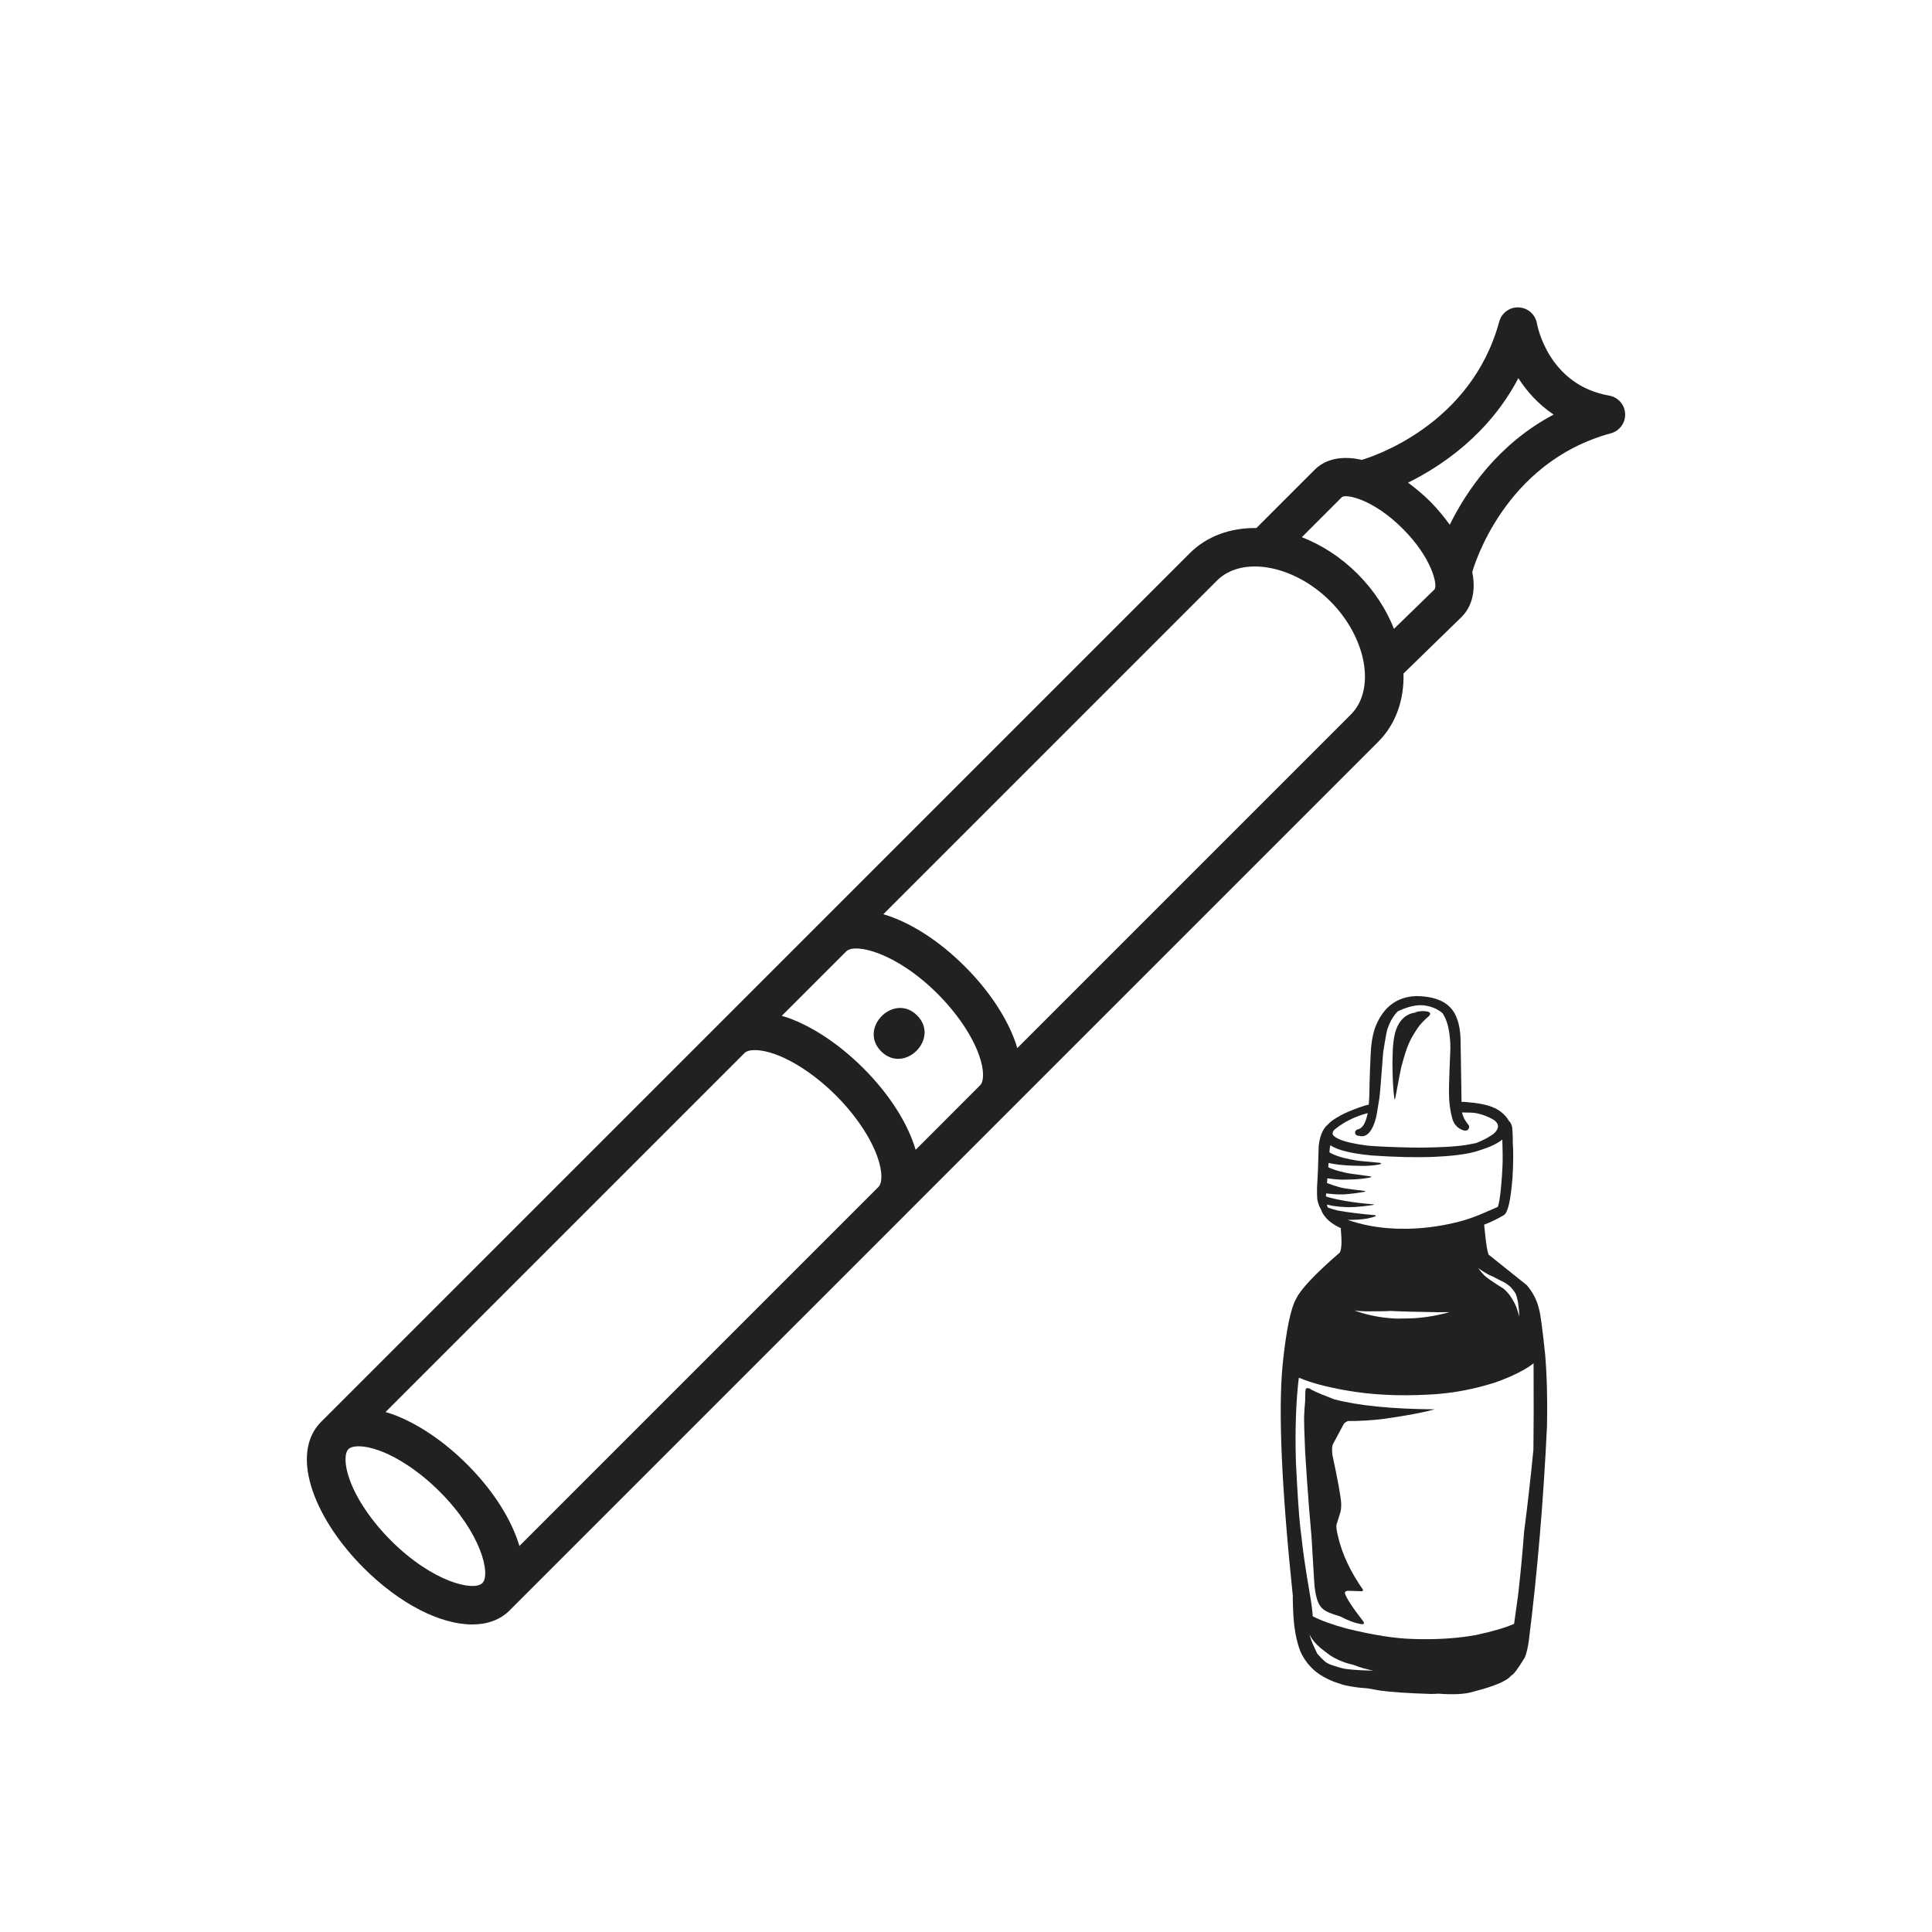 <?xml version="1.0" encoding="UTF-8"?> <svg xmlns="http://www.w3.org/2000/svg" width="71" height="71" viewBox="0 0 71 71" fill="none"><path d="M59.137 14.539C56.907 14.149 56.498 11.978 56.482 11.889C56.427 11.56 56.15 11.314 55.816 11.297C55.485 11.277 55.183 11.498 55.096 11.82C54.066 15.617 50.448 16.781 50.045 16.9C49.348 16.742 48.729 16.847 48.31 17.266L46.171 19.405C45.233 19.393 44.361 19.694 43.722 20.331C43.722 20.332 43.722 20.332 43.721 20.332L11.8 52.252C11.221 52.831 11.118 53.754 11.512 54.851C11.841 55.772 12.499 56.755 13.363 57.619C14.702 58.958 16.193 59.698 17.353 59.698C17.904 59.698 18.38 59.531 18.729 59.181L33.29 44.621C33.29 44.621 33.291 44.621 33.291 44.62C33.291 44.619 33.291 44.619 33.291 44.618L50.65 27.26C50.651 27.259 50.651 27.259 50.651 27.258C51.301 26.607 51.603 25.712 51.578 24.752L53.716 22.67C53.956 22.43 54.285 21.916 54.105 21.022C54.105 21.02 54.107 21.017 54.108 21.015C54.154 20.851 55.264 16.99 59.2 15.923C59.521 15.835 59.739 15.537 59.723 15.205C59.708 14.872 59.465 14.596 59.137 14.539L59.137 14.539ZM49.645 26.256L37.383 38.518C37.36 38.441 37.34 38.366 37.312 38.287C36.983 37.366 36.325 36.383 35.461 35.52C34.48 34.538 33.417 33.88 32.462 33.597L44.724 21.335L44.724 21.335C45.646 20.412 47.552 20.76 48.886 22.094C50.219 23.428 50.567 25.334 49.645 26.256L49.645 26.256ZM19.088 56.814C18.805 55.859 18.147 54.796 17.166 53.815C16.301 52.95 15.319 52.293 14.399 51.964C14.32 51.935 14.244 51.915 14.167 51.893L27.364 38.696C27.494 38.566 27.889 38.529 28.48 38.74C29.196 38.997 30.014 39.551 30.722 40.259C31.43 40.967 31.983 41.784 32.24 42.501C32.452 43.091 32.415 43.486 32.285 43.616L19.088 56.814ZM31.726 39.255C30.862 38.391 29.88 37.733 28.959 37.403C28.88 37.375 28.805 37.355 28.729 37.332L31.099 34.962C31.416 34.646 32.931 34.998 34.458 36.524C35.166 37.233 35.719 38.049 35.976 38.766C36.188 39.356 36.151 39.752 36.02 39.882C36.02 39.882 36.02 39.883 36.019 39.883L33.649 42.254C33.366 41.299 32.708 40.236 31.726 39.255ZM14.367 56.614C13.658 55.906 13.105 55.089 12.848 54.372C12.636 53.782 12.673 53.387 12.804 53.256C12.869 53.191 12.997 53.15 13.183 53.15C13.373 53.15 13.622 53.194 13.92 53.301C14.637 53.558 15.454 54.111 16.162 54.819C17.689 56.346 18.042 57.861 17.726 58.178C17.407 58.494 15.893 58.141 14.367 56.614L14.367 56.614ZM52.718 21.66L51.228 23.11C50.947 22.396 50.499 21.7 49.89 21.09C49.273 20.473 48.566 20.023 47.842 19.741L49.314 18.269C49.464 18.142 50.464 18.343 51.55 19.43C52.639 20.517 52.839 21.518 52.718 21.66ZM53.278 19.284C53.065 18.989 52.827 18.699 52.555 18.427C52.289 18.161 52.017 17.939 51.745 17.737C52.962 17.136 54.711 15.97 55.799 13.897C56.099 14.366 56.517 14.848 57.095 15.235C55.035 16.326 53.875 18.071 53.278 19.284L53.278 19.284Z" fill="#212121"></path><path d="M32.382 38.637C33.234 39.489 34.555 38.168 33.703 37.316C32.851 36.466 31.531 37.786 32.382 38.637Z" fill="#212121"></path><path d="M56.784 49.783C56.684 48.825 56.609 48.271 56.561 48.12C56.488 47.792 56.337 47.496 56.11 47.23L54.734 46.129C54.679 46.144 54.614 45.767 54.541 45.007C54.799 44.906 55.038 44.792 55.252 44.663H55.252C55.269 44.654 55.284 44.642 55.299 44.628C55.426 44.505 55.521 44.062 55.582 43.297L55.583 43.295C55.616 42.733 55.618 42.298 55.593 41.978C55.593 41.962 55.594 41.948 55.594 41.931C55.595 41.769 55.588 41.613 55.574 41.461C55.566 41.386 55.545 41.319 55.51 41.26C55.487 41.228 55.465 41.206 55.444 41.182C55.387 41.073 55.29 40.964 55.15 40.853L55.15 40.853C54.909 40.664 54.511 40.55 53.96 40.508C53.954 40.506 53.922 40.502 53.863 40.496C53.808 40.491 53.758 40.492 53.711 40.496L53.675 38.185L53.675 38.182C53.663 37.876 53.621 37.632 53.548 37.449H53.547C53.365 36.894 52.864 36.613 52.042 36.605C52.04 36.605 52.038 36.605 52.035 36.606C51.979 36.608 51.924 36.612 51.871 36.619C51.274 36.694 50.842 37.043 50.574 37.666C50.485 37.872 50.422 38.142 50.388 38.477C50.388 38.479 50.388 38.48 50.387 38.481C50.357 38.942 50.334 39.56 50.319 40.336H50.319C50.314 40.435 50.308 40.52 50.301 40.598C50.297 40.599 50.286 40.597 50.283 40.598L50.268 40.6C50.099 40.641 49.867 40.723 49.571 40.846C49.341 40.943 49.14 41.053 48.968 41.174C48.894 41.227 48.833 41.284 48.78 41.344L48.726 41.394C48.681 41.443 48.641 41.503 48.607 41.572C48.536 41.708 48.487 41.888 48.461 42.111C48.448 42.708 48.428 43.21 48.401 43.617C48.397 43.782 48.399 43.919 48.406 44.027C48.413 44.113 48.439 44.215 48.486 44.334C48.507 44.376 48.525 44.41 48.541 44.441C48.575 44.53 48.617 44.613 48.674 44.686H48.674C48.805 44.865 49.012 45.015 49.285 45.14C49.281 45.148 49.275 45.153 49.272 45.162C49.318 45.627 49.305 45.916 49.235 46.031C48.331 46.815 47.797 47.381 47.632 47.73C47.432 48.079 47.266 48.885 47.136 50.149C46.971 51.867 47.099 54.72 47.516 58.703L47.507 58.687L47.522 59.191C47.545 59.793 47.634 60.292 47.788 60.689C47.948 61.041 48.184 61.323 48.495 61.535C48.667 61.644 48.847 61.735 49.035 61.808C49.273 61.891 49.419 61.935 49.471 61.941C49.57 61.964 49.672 61.982 49.775 61.996C49.878 62.014 50.041 62.031 50.261 62.046C50.403 62.073 50.557 62.1 50.727 62.129C51.132 62.184 51.748 62.225 52.577 62.252C52.679 62.252 52.772 62.248 52.862 62.241C53.433 62.285 53.86 62.26 54.144 62.167C54.924 61.97 55.389 61.771 55.538 61.572C55.612 61.556 55.78 61.333 56.041 60.903C56.102 60.745 56.151 60.535 56.187 60.27C56.5 57.759 56.722 55.142 56.851 52.419C56.873 51.459 56.85 50.58 56.784 49.783ZM54.834 46.904C54.831 46.904 54.827 46.895 54.823 46.892C54.985 46.976 55.145 47.062 55.31 47.141C55.417 47.212 55.49 47.27 55.529 47.314C55.647 47.449 55.712 47.546 55.722 47.605C55.739 47.654 55.755 47.711 55.768 47.775C55.787 47.849 55.805 47.981 55.822 48.171C55.828 48.238 55.831 48.313 55.834 48.388C55.812 48.307 55.787 48.22 55.757 48.127C55.713 47.979 55.624 47.807 55.489 47.609C55.415 47.509 55.333 47.422 55.243 47.35C54.87 47.118 54.64 46.96 54.556 46.877C54.468 46.788 54.392 46.697 54.323 46.604C54.348 46.623 54.376 46.639 54.402 46.657C54.532 46.747 54.672 46.832 54.834 46.904ZM48.985 41.587C49.002 41.562 49.019 41.537 49.045 41.511L49.044 41.511C49.386 41.231 49.792 41.029 50.263 40.906C50.19 41.27 50.071 41.469 49.906 41.501C49.834 41.515 49.787 41.58 49.801 41.645C49.814 41.707 49.877 41.748 49.946 41.739C49.947 41.739 49.949 41.739 49.95 41.739C49.983 41.755 50.027 41.761 50.085 41.754C50.286 41.732 50.444 41.518 50.558 41.113C50.582 41.029 50.626 40.777 50.691 40.357C50.709 40.254 50.755 39.695 50.83 38.682C50.913 38.143 50.97 37.843 51 37.784C51.059 37.6 51.15 37.43 51.27 37.274C51.3 37.236 51.337 37.2 51.371 37.163C51.494 37.108 51.567 37.077 51.583 37.072C51.707 37.027 51.808 36.996 51.888 36.978C52.087 36.934 52.265 36.928 52.423 36.961C52.512 36.978 52.596 37.002 52.675 37.033C52.737 37.052 52.827 37.1 52.945 37.178C52.973 37.199 52.997 37.22 53.019 37.24C53.076 37.335 53.125 37.432 53.159 37.532C53.209 37.671 53.245 37.836 53.27 38.027C53.281 38.114 53.288 38.188 53.292 38.248C53.297 38.297 53.3 38.388 53.301 38.521L53.268 39.341C53.257 39.679 53.251 39.863 53.251 39.893C53.246 40.047 53.248 40.227 53.259 40.433C53.273 40.631 53.301 40.821 53.345 41.005C53.362 41.076 53.376 41.127 53.386 41.157C53.426 41.251 53.453 41.304 53.469 41.317C53.531 41.392 53.573 41.434 53.592 41.443C53.662 41.495 53.733 41.529 53.804 41.545C53.902 41.568 53.965 41.527 53.993 41.425C53.992 41.395 53.987 41.374 53.98 41.362C53.879 41.228 53.82 41.139 53.803 41.095C53.773 41.028 53.751 40.971 53.737 40.923C53.733 40.91 53.73 40.894 53.726 40.88C53.728 40.881 53.731 40.883 53.733 40.883C54.003 40.883 54.17 40.891 54.234 40.906C54.346 40.926 54.469 40.961 54.601 41.011C54.787 41.087 54.907 41.153 54.961 41.209C55.029 41.272 55.058 41.34 55.05 41.413L55.037 41.468C55.019 41.51 55 41.544 54.981 41.569C54.959 41.6 54.929 41.63 54.891 41.662C54.881 41.677 54.806 41.727 54.666 41.811C54.604 41.845 54.535 41.881 54.457 41.917C54.389 41.949 54.317 41.978 54.244 42.007C54.096 42.038 53.979 42.06 53.899 42.074C53.649 42.111 53.394 42.136 53.133 42.148C52.683 42.169 52.267 42.178 51.887 42.172C51.161 42.157 50.621 42.133 50.268 42.103C49.804 42.044 49.461 41.968 49.24 41.876C49.129 41.83 49.048 41.779 48.998 41.725L48.968 41.676L48.985 41.587ZM49.173 44.488C49.071 44.467 48.944 44.429 48.799 44.378C48.784 44.343 48.77 44.306 48.76 44.266C48.836 44.283 48.91 44.303 48.988 44.315C49.059 44.326 49.132 44.335 49.205 44.343L49.315 44.352C49.389 44.358 49.464 44.361 49.539 44.363C49.708 44.364 49.892 44.353 50.092 44.331C50.14 44.326 50.251 44.312 50.427 44.287C50.467 44.28 50.491 44.271 50.5 44.261C50.118 44.231 49.775 44.19 49.471 44.139C49.318 44.114 49.176 44.086 49.042 44.055L48.85 44.007C48.806 43.995 48.77 43.981 48.729 43.969C48.729 43.962 48.728 43.956 48.729 43.949H48.728L48.736 43.856C48.76 43.859 48.78 43.862 48.789 43.862C48.858 43.871 48.924 43.878 48.987 43.883C49.103 43.894 49.228 43.897 49.36 43.894C49.47 43.891 49.629 43.875 49.839 43.846C49.962 43.829 50.063 43.813 50.141 43.799C50.162 43.794 50.173 43.788 50.173 43.78C50.173 43.772 50.167 43.767 50.154 43.766C49.801 43.724 49.574 43.696 49.474 43.68C49.382 43.666 49.298 43.648 49.222 43.628L48.992 43.557C48.881 43.518 48.807 43.492 48.766 43.475L48.78 43.302C49.004 43.334 49.201 43.352 49.37 43.352C49.627 43.351 49.855 43.34 50.052 43.319C50.175 43.304 50.267 43.29 50.331 43.276C50.37 43.265 50.393 43.254 50.4 43.242C50.404 43.239 50.392 43.236 50.362 43.231C49.921 43.172 49.667 43.136 49.6 43.126C49.511 43.113 49.385 43.085 49.221 43.041C49.061 42.999 48.926 42.95 48.812 42.896L48.825 42.737C49.033 42.788 49.318 42.822 49.687 42.837C49.965 42.849 50.183 42.849 50.342 42.837C50.595 42.816 50.731 42.793 50.752 42.768C50.759 42.752 50.744 42.74 50.707 42.733C50.163 42.683 49.883 42.655 49.865 42.65C49.724 42.629 49.558 42.594 49.366 42.548C49.2 42.5 49.106 42.469 49.084 42.458C49.029 42.436 48.978 42.414 48.932 42.39C48.904 42.376 48.881 42.361 48.856 42.346L48.869 42.193L48.889 42.087C48.894 42.09 48.898 42.094 48.903 42.097C49.163 42.268 49.66 42.39 50.396 42.461L50.4 42.462C51.269 42.523 52.036 42.541 52.702 42.514H52.702C53.034 42.499 53.325 42.476 53.575 42.444C53.905 42.403 54.165 42.348 54.356 42.279L54.355 42.279C54.731 42.167 55.014 42.033 55.21 41.879C55.221 42.302 55.225 42.565 55.222 42.666C55.214 43.006 55.188 43.39 55.143 43.817C55.12 44.022 55.092 44.181 55.062 44.295C55.058 44.311 55.048 44.334 55.042 44.353C54.623 44.54 54.317 44.669 54.125 44.737C53.918 44.814 53.695 44.88 53.457 44.936C52.863 45.075 52.277 45.148 51.699 45.157L51.314 45.153L50.941 45.129C50.696 45.107 50.46 45.072 50.231 45.025C50.003 44.977 49.782 44.917 49.57 44.844L49.533 44.829C49.59 44.829 49.652 44.829 49.722 44.828C49.902 44.824 50.074 44.809 50.239 44.782C50.405 44.744 50.496 44.72 50.513 44.711C50.555 44.698 50.57 44.686 50.559 44.674C50.552 44.665 50.536 44.659 50.511 44.655C50.002 44.612 49.556 44.556 49.173 44.488L49.173 44.488ZM53.265 48.22C53.235 48.229 53.208 48.237 53.173 48.247C52.821 48.338 52.483 48.399 52.158 48.429C52.037 48.44 51.917 48.448 51.797 48.451C51.622 48.455 51.467 48.457 51.328 48.458C50.991 48.444 50.676 48.404 50.384 48.337C50.168 48.29 49.966 48.228 49.772 48.16C49.91 48.178 50.055 48.189 50.21 48.191C50.721 48.192 51.011 48.187 51.078 48.176C51.465 48.196 52.071 48.212 52.894 48.224C53.039 48.224 53.158 48.222 53.265 48.22ZM50.183 61.387C50.163 61.386 50.143 61.386 50.124 61.385C50.062 61.382 50.003 61.379 49.947 61.376C49.93 61.375 49.91 61.374 49.893 61.373C49.823 61.368 49.758 61.364 49.698 61.359C49.684 61.358 49.671 61.356 49.657 61.355C49.613 61.351 49.571 61.346 49.532 61.342C49.517 61.34 49.502 61.338 49.487 61.336C49.444 61.331 49.403 61.325 49.369 61.318C49.303 61.302 49.246 61.286 49.19 61.27C49.098 61.24 49.007 61.212 48.915 61.181C48.901 61.175 48.889 61.17 48.877 61.165C48.845 61.152 48.817 61.138 48.791 61.125C48.768 61.112 48.744 61.1 48.728 61.088C48.728 61.088 48.728 61.088 48.728 61.088C48.605 60.986 48.502 60.88 48.407 60.771L48.237 60.401C48.224 60.37 48.206 60.325 48.185 60.266C48.17 60.221 48.156 60.179 48.143 60.138C48.135 60.113 48.129 60.09 48.123 60.071C48.126 60.074 48.128 60.077 48.131 60.079C48.176 60.171 48.236 60.264 48.322 60.361C48.408 60.469 48.595 60.627 48.883 60.834C49.015 60.92 49.165 60.996 49.335 61.061C49.417 61.098 49.562 61.142 49.761 61.19C49.99 61.281 50.229 61.348 50.473 61.396C50.378 61.393 50.284 61.391 50.183 61.387ZM56.352 53.279C56.246 54.35 56.133 55.354 56.011 56.282C55.952 57.05 55.886 57.761 55.812 58.416L55.784 58.659L55.642 59.676C55.318 59.818 54.85 59.956 54.228 60.089H54.228C54.079 60.115 53.927 60.138 53.771 60.158C53.198 60.229 52.583 60.254 51.925 60.231H51.923C51.278 60.216 50.469 60.089 49.495 59.85H49.494C48.968 59.708 48.551 59.557 48.242 59.397C48.239 59.34 48.237 59.295 48.233 59.267C48.228 59.193 48.209 59.044 48.176 58.822C48.049 58.077 47.964 57.55 47.922 57.24C47.901 57.099 47.853 56.71 47.779 56.074C47.733 55.664 47.681 54.888 47.625 53.748C47.606 53.132 47.606 52.554 47.627 52.012C47.636 51.741 47.651 51.479 47.671 51.226L47.705 50.854C47.712 50.776 47.724 50.705 47.733 50.629C48.178 50.819 48.77 50.978 49.514 51.104C50.407 51.259 51.392 51.309 52.468 51.253H52.467C52.711 51.243 52.956 51.223 53.202 51.192C53.776 51.12 54.357 50.992 54.943 50.807C54.945 50.806 54.947 50.806 54.949 50.805C55.583 50.578 56.052 50.343 56.358 50.101C56.365 51.479 56.363 52.537 56.352 53.279L56.352 53.279Z" fill="#212121"></path><path d="M51.282 40.328C51.405 39.661 51.476 39.29 51.495 39.215C51.608 38.797 51.701 38.509 51.772 38.353C51.834 38.201 51.942 38.011 52.097 37.782C52.186 37.648 52.323 37.503 52.508 37.345C52.534 37.316 52.55 37.291 52.557 37.269C52.562 37.244 52.554 37.223 52.533 37.207C52.5 37.187 52.477 37.177 52.463 37.175C52.371 37.155 52.273 37.152 52.17 37.166L52.15 37.168C52.096 37.176 52.04 37.188 51.982 37.203L52.088 37.202C51.948 37.218 51.85 37.242 51.793 37.272C51.719 37.303 51.651 37.345 51.591 37.397L51.505 37.483C51.451 37.546 51.404 37.619 51.363 37.702C51.323 37.785 51.289 37.878 51.262 37.982C51.237 38.078 51.217 38.202 51.202 38.354C51.188 38.452 51.178 38.686 51.171 39.054C51.176 39.693 51.203 40.146 51.251 40.412C51.261 40.405 51.271 40.377 51.282 40.328H51.282Z" fill="#212121"></path><path d="M48.358 51.151C48.236 51.096 48.161 51.056 48.136 51.031C48.098 51.016 48.067 51.009 48.042 51.013L48.038 51.013C47.997 51.017 47.976 51.049 47.975 51.11C47.97 51.121 47.966 51.252 47.963 51.5C47.948 51.644 47.935 51.836 47.924 52.078C47.923 52.279 47.933 52.623 47.954 53.11L47.965 53.379C47.971 53.492 47.993 53.835 48.032 54.408C48.08 55.096 48.135 55.789 48.198 56.485L48.297 58.142C48.306 58.266 48.318 58.379 48.335 58.481C48.384 58.787 48.467 58.992 48.585 59.098C48.668 59.198 48.892 59.299 49.25 59.402C49.533 59.552 49.794 59.648 50.032 59.687C50.126 59.695 50.15 59.662 50.101 59.588C49.703 59.074 49.477 58.728 49.424 58.552C49.42 58.502 49.446 58.474 49.5 58.467C49.486 58.458 49.664 58.461 50.035 58.477C50.078 58.471 50.096 58.454 50.091 58.423C49.633 57.769 49.329 57.126 49.179 56.493C49.122 56.258 49.1 56.106 49.114 56.037L49.258 55.575C49.281 55.501 49.29 55.394 49.288 55.252C49.277 55.015 49.169 54.418 48.964 53.462C48.946 53.294 48.951 53.167 48.979 53.082L49.382 52.332C49.412 52.289 49.464 52.252 49.538 52.222C49.96 52.225 50.405 52.198 50.871 52.141C51.703 52.022 52.321 51.906 52.724 51.792C51.141 51.781 49.907 51.656 49.017 51.42C48.631 51.268 48.41 51.178 48.358 51.151L48.358 51.151Z" fill="#212121"></path></svg> 